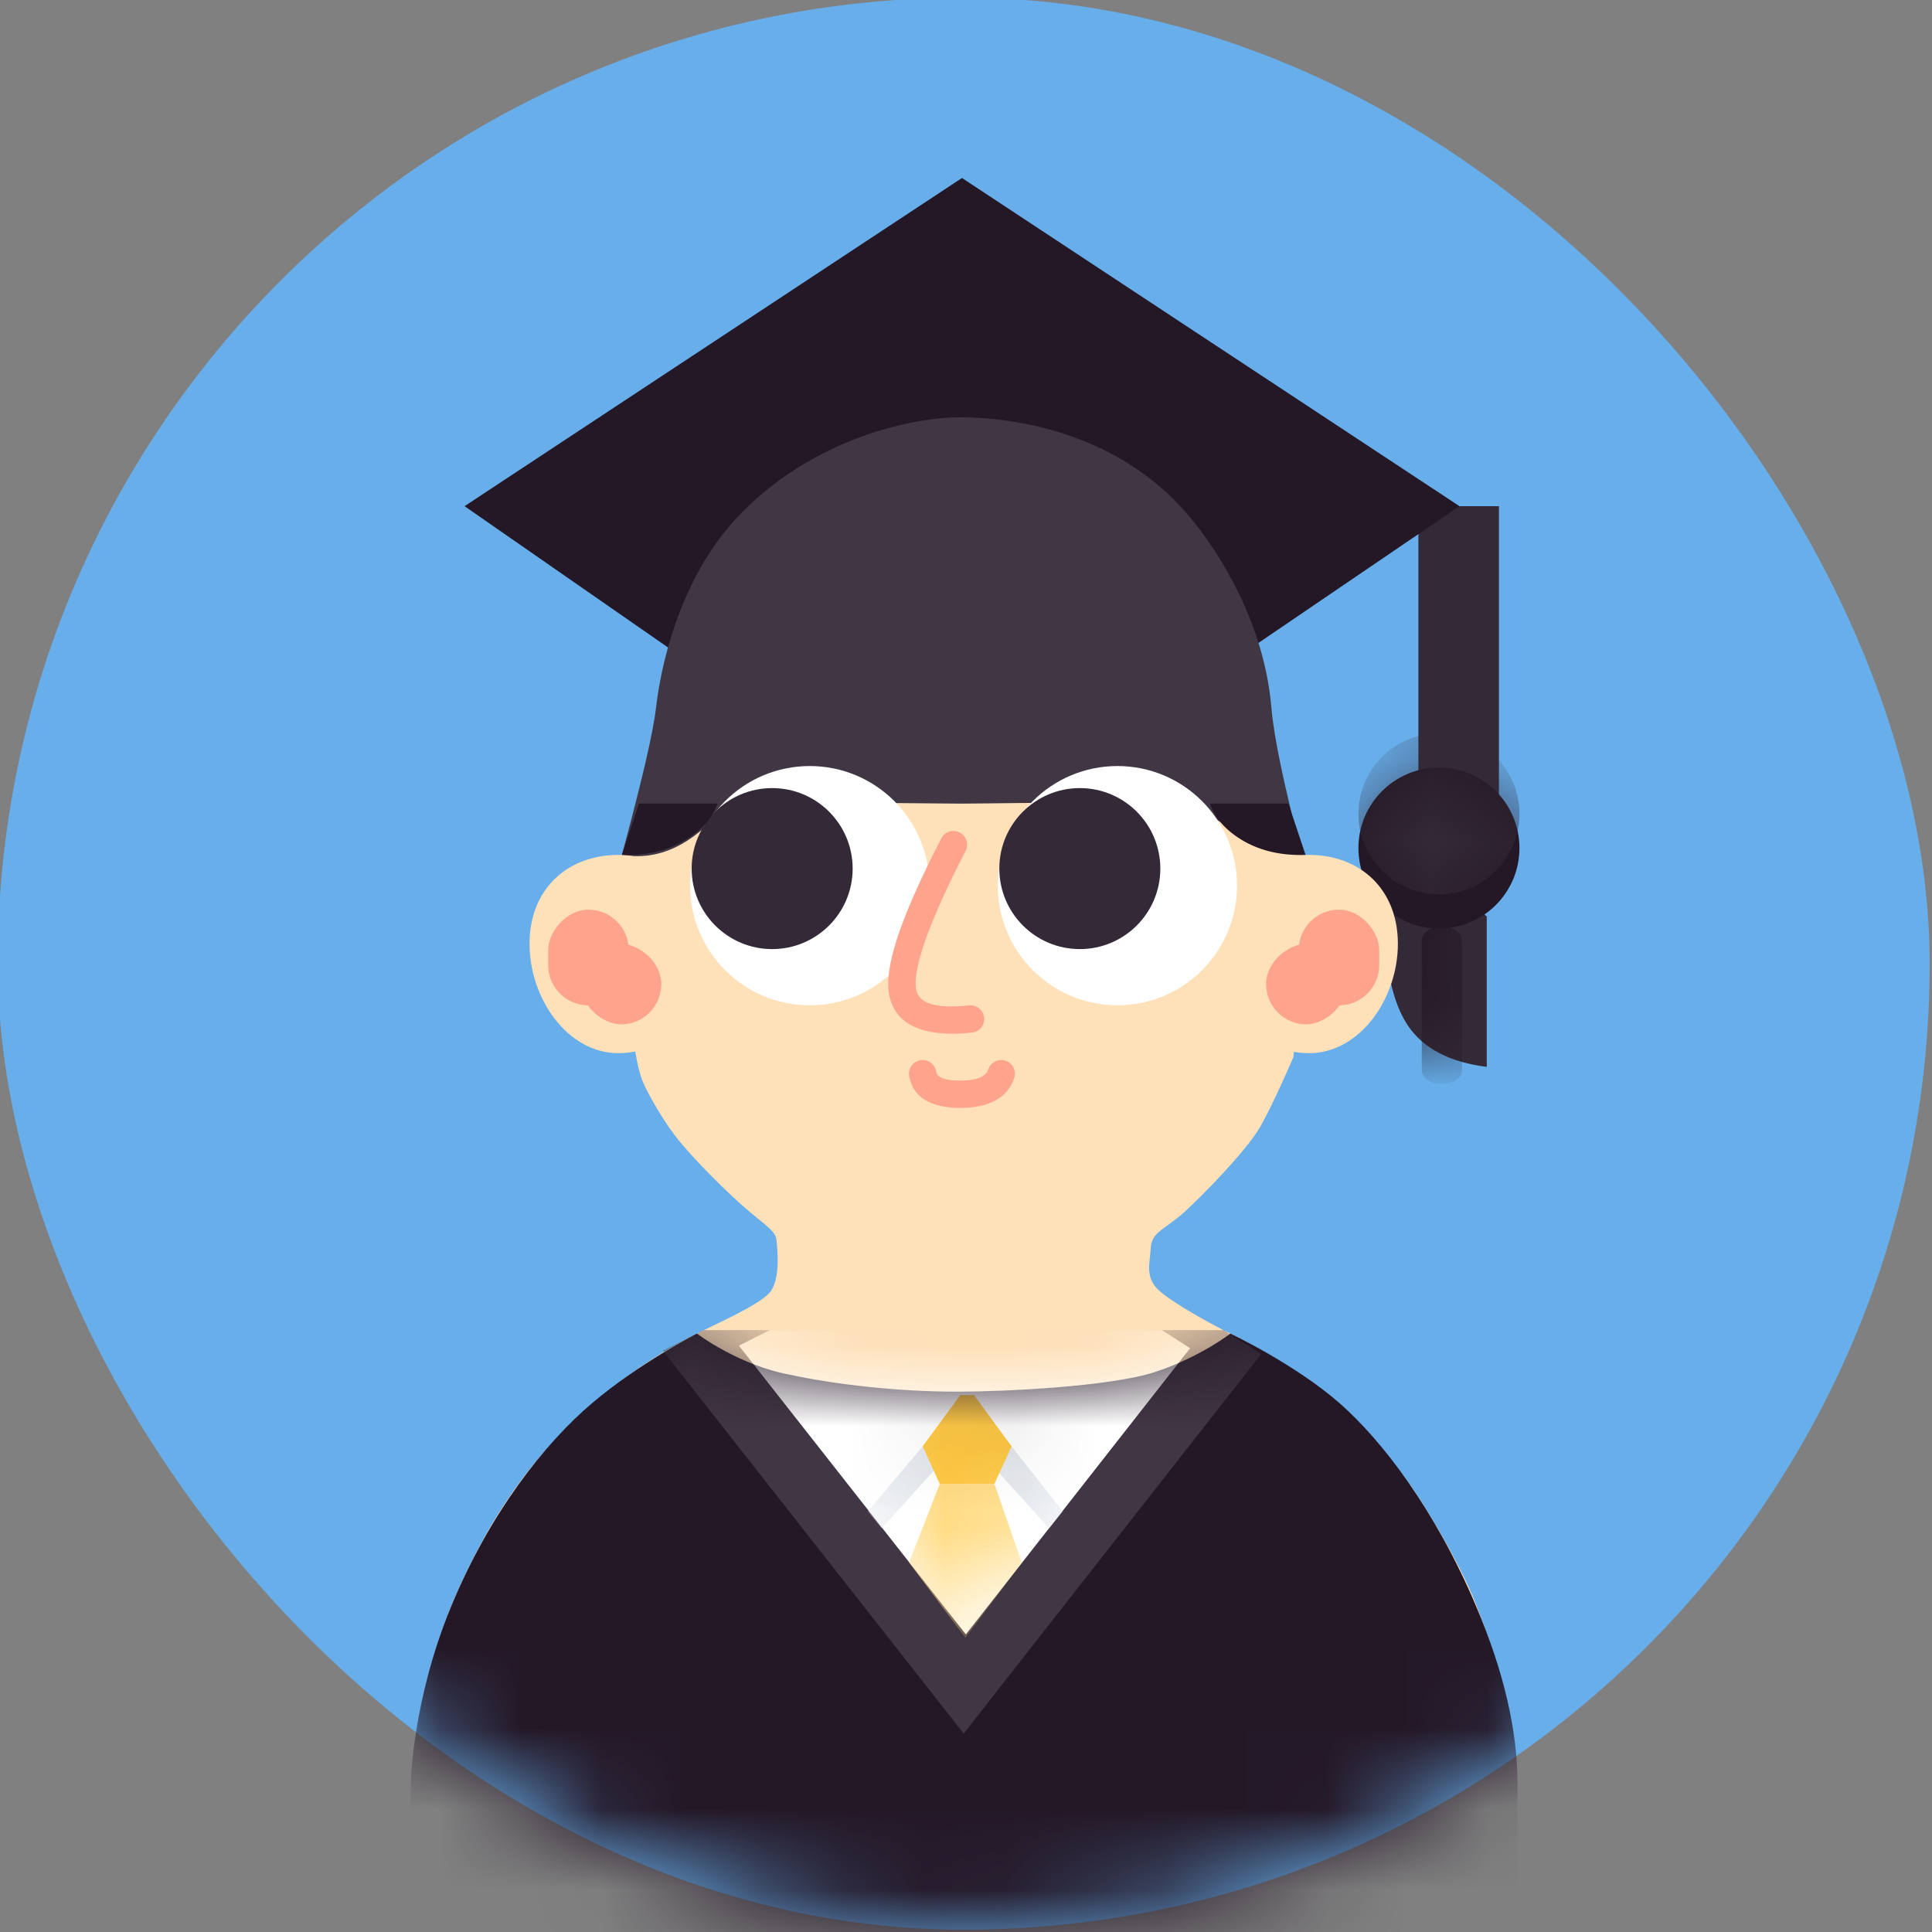 <?xml version="1.0" encoding="UTF-8"?>
<svg width="24px" height="24px" viewBox="0 0 24 24" version="1.1" xmlns="http://www.w3.org/2000/svg" xmlns:xlink="http://www.w3.org/1999/xlink">
    <rect x="0" y="0" width="24" height="24" fill="#808080" stroke="none"/>
    <!-- Generator: Sketch 50.2 (55047) - http://www.bohemiancoding.com/sketch -->
    <title>icon</title>
    <desc>Created with Sketch.</desc>
    <defs>
        <rect id="path-1" x="0" y="0" width="24" height="24" rx="12"></rect>
        <path d="M4.685,0.859 C5.294,0.992 6.08,1.077 6.795,1.077 C7.383,1.077 8.704,1.014 9.256,0.833 C9.821,0.647 10.193,0.355 10.193,0.355 C10.193,0.355 11,0.737 11.552,1.222 C12.079,1.685 12.741,2.547 13.25,3.752 C13.59,4.556 13.76,5.287 13.76,5.946 C13.76,7.194 13.76,7.818 13.76,7.818 L0,7.818 L0.011,5.946 C0.011,5.946 0.029,4.921 0.51,3.752 C0.991,2.583 1.675,1.72 2.261,1.222 C2.848,0.723 3.567,0.355 3.567,0.355 C3.567,0.355 4.088,0.755 4.746,0.871 L4.685,0.859 Z" id="path-3"></path>
        <polygon id="path-5" points="0.945 0.235 1.329 0.042 6.198 0.042 6.55 0.267 3.764 3.822"></polygon>
        <path d="M0,0.425 L0.425,0.042 L0.892,0.085 L1.274,0.425 L1.274,2.293 C0.816,2.236 0.49,2.066 0.297,1.784 C0.105,1.501 0.006,1.048 0,0.425 Z" id="path-7"></path>
        <circle id="path-9" cx="1.595" cy="1.595" r="1"></circle>
    </defs>
    <g id="Page-1" stroke="none" stroke-width="1" fill="none" fill-rule="evenodd">
        <g id="icon" transform="translate(-1, -1)">
            <g id="Rectangle-2-Copy-2" transform="translate(0.971, 0.971)" fill="#67AEEA" fill-rule="nonzero">
                <rect id="path-1" x="0" y="0" width="24" height="24" rx="12"></rect>
            </g>
            <g id="Group-19-Copy-2-Clipped" transform="translate(0.971, 0.971)">
                <mask id="mask-2" fill="white">
                    <use xlink:href="#path-1"></use>
                </mask>
                <g id="path-1"></g>
                <g id="Group-19-Copy-2" mask="url(#mask-2)">
                    <g transform="translate(5, 2)" id="Group">
                        <g transform="translate(0.12, 0.24)">
                            <path d="M0,21.833 L0.011,19.962 C0.011,19.962 0.074,18.719 0.595,17.551 C1.115,16.384 1.688,15.736 2.261,15.237 C2.835,14.738 3.334,14.474 3.567,14.355 C3.801,14.235 4.332,14.005 4.47,13.846 C4.608,13.687 4.565,13.305 4.555,13.198 C4.544,13.092 4.47,13.05 4.215,12.837 C3.96,12.625 3.482,12.146 3.291,11.892 C3.1,11.639 2.93,11.319 2.888,11.212 C2.86,11.14 2.831,11.027 2.803,10.872 C2.789,10.786 2.732,9.965 2.633,8.409 C2.633,8.409 2.98,7.277 3.674,5.012 C7.803,6.887 10.118,7.934 10.617,8.154 C10.727,8.202 10.897,8.287 11.127,8.409 C11.028,10.08 10.978,10.916 10.978,10.916 C10.978,10.916 10.734,11.489 10.564,11.786 C10.394,12.084 9.842,12.646 9.619,12.848 C9.396,13.05 9.216,13.092 9.205,13.283 C9.195,13.474 9.131,13.644 9.29,13.804 C9.449,13.963 10.012,14.27 10.193,14.355 C10.373,14.439 10.587,14.571 11.053,14.865 C11.518,15.16 12.167,15.906 12.348,16.129 C12.528,16.352 13.038,17.18 13.25,17.732 C13.463,18.284 13.611,18.762 13.686,19.271 C13.76,19.781 13.76,21.833 13.76,21.833 L0,21.833 Z" id="Page-1-Copy" fill="#FEE0B9"></path>
                            <g id="Fill-1-Copy" transform="translate(0, 14)" fill="#241827">
                                <path d="M4.685,0.859 C5.294,0.992 6.08,1.077 6.795,1.077 C7.383,1.077 8.704,1.014 9.256,0.833 C9.821,0.647 10.193,0.355 10.193,0.355 C10.193,0.355 11,0.737 11.552,1.222 C12.079,1.685 12.741,2.547 13.25,3.752 C13.59,4.556 13.76,5.287 13.76,5.946 C13.76,7.194 13.76,7.818 13.76,7.818 L0,7.818 L0.011,5.946 C0.011,5.946 0.029,4.921 0.51,3.752 C0.991,2.583 1.675,1.72 2.261,1.222 C2.848,0.723 3.567,0.355 3.567,0.355 C3.567,0.355 4.088,0.755 4.746,0.871 L4.685,0.859 Z" id="path-3"></path>
                            </g>
                            <g id="Галстук-Copy-Clipped" transform="translate(0, 14)">
                                <mask id="mask-4" fill="white">
                                    <use xlink:href="#path-3"></use>
                                </mask>
                                <g id="path-3"></g>
                                <g id="Галстук-Copy" mask="url(#mask-4)">
                                    <g transform="translate(3, 0)" id="Group">
                                        <g transform="translate(0.143, 0.27)">
                                            <polygon id="Rectangle-6" fill="#413643" points="0 0.297 0.51 0.042 6.965 0.042 7.432 0.34 3.737 5.054"></polygon>
                                            <g id="Rectangle-6" fill="#FFFFFF">
                                                <polygon id="path-5" points="0.945 0.235 1.329 0.042 6.198 0.042 6.55 0.267 3.764 3.822"></polygon>
                                            </g>
                                            <g id="Group-11-Clipped">
                                                <mask id="mask-6" fill="white">
                                                    <use xlink:href="#path-5"></use>
                                                </mask>
                                                <g id="path-5"></g>
                                                <g id="Group-11" mask="url(#mask-6)">
                                                    <g transform="translate(1, 0)" id="Group">
                                                        <g transform="translate(0.548, 0.849)">
                                                            <polygon id="Rectangle-9" fill="#E3E7EC" fill-rule="nonzero" points="2.444 0.764 2.75 0.595 3.421 1.444 3.251 1.656"></polygon>
                                                            <polygon id="Rectangle-9" fill="#E3E7EC" fill-rule="nonzero" transform="translate(1.477, 1.147) scale(-1, 1) translate(-1.477, -1.147) " points="0.977 0.764 1.274 0.637 1.954 1.444 1.784 1.656"></polygon>
                                                            <polygon id="Rectangle-8" fill="#FFDB83" fill-rule="nonzero" points="1.892 1.104 2.571 1.104 2.911 2.081 2.21 3.015 1.51 2.081"></polygon>
                                                            <polygon id="Rectangle-7" fill="#FFC841" fill-rule="nonzero" points="2.147 0 2.317 0 2.784 0.637 2.571 1.104 1.892 1.104 1.68 0.637"></polygon>
                                                        </g>
                                                    </g>
                                                </g>
                                            </g>
                                        </g>
                                    </g>
                                </g>
                            </g>
                            <g id="Group-14-Copy" transform="translate(11.104, 4.077)">
                                <rect id="Rectangle-10" fill="#342937" fill-rule="nonzero" x="1.425" y="0" width="1" height="3.907"></rect>
                                <g id="Group-12" transform="translate(1, 4.672)">
                                    <g id="Rectangle-11" fill="#342937" fill-rule="nonzero">
                                        <path d="M0,0.425 L0.425,0.042 L0.892,0.085 L1.274,0.425 L1.274,2.293 C0.816,2.236 0.49,2.066 0.297,1.784 C0.105,1.501 0.006,1.048 0,0.425 Z" id="path-7"></path>
                                    </g>
                                    <g id="Line-4-Clipped">
                                        <mask id="mask-8" fill="white">
                                            <use xlink:href="#path-7"></use>
                                        </mask>
                                        <g id="path-7"></g>
                                        <path d="M0.467,0.722 L0.467,2.336 C0.467,2.43 0.579,2.506 0.717,2.506 C0.855,2.506 0.967,2.43 0.967,2.336 L0.967,0.722 C0.967,0.628 0.855,0.552 0.717,0.552 C0.579,0.552 0.467,0.628 0.467,0.722 Z" id="Line-4" fill="#241827" fill-rule="nonzero" mask="url(#mask-8)"></path>
                                    </g>
                                </g>
                                <g id="Group-13" transform="translate(0.085, 2.652)">
                                    <g id="Oval-7" fill="#241827" fill-rule="nonzero">
                                        <circle id="path-9" cx="1.595" cy="1.595" r="1"></circle>
                                    </g>
                                    <g id="Oval-7-Copy-Clipped">
                                        <mask id="mask-10" fill="white">
                                            <use xlink:href="#path-9"></use>
                                        </mask>
                                        <g id="path-9"></g>
                                        <circle id="Oval-7-Copy" fill="#342937" fill-rule="nonzero" mask="url(#mask-10)" cx="1.595" cy="1.17" r="1"></circle>
                                    </g>
                                </g>
                            </g>
                            <g id="Шапка" transform="translate(0.68, 0)" fill-rule="nonzero">
                                <polygon id="Rectangle-4" fill="#241827" points="0 4.077 6.179 0 12.359 4.077 8.103 6.972 3.655 6.615"></polygon>
                                <path d="M6.158,2.973 C6.795,2.973 8.112,3.143 9.003,4.204 C9.407,4.684 9.938,5.563 10.023,6.583 C10.053,6.941 10.18,7.55 10.405,8.409 C10.059,8.398 9.733,8.271 9.428,8.027 C9.003,7.687 6.911,7.772 6.158,7.772 C5.416,7.772 3.44,7.687 2.93,8.112 C2.623,8.368 2.297,8.467 1.954,8.409 C2.2,7.502 2.342,6.894 2.378,6.583 C2.463,5.861 2.754,4.883 3.398,4.204 C4.294,3.259 5.521,2.973 6.158,2.973 Z" id="Rectangle-5" fill="#413643"></path>
                            </g>
                            <path d="M6.203,11.155 C6.248,11.424 6.481,11.552 6.838,11.552 C7.186,11.552 7.424,11.432 7.508,11.181 C7.538,11.092 7.49,10.995 7.401,10.966 C7.312,10.936 7.216,10.984 7.186,11.073 C7.157,11.161 7.055,11.212 6.838,11.212 C6.628,11.212 6.55,11.169 6.538,11.099 C6.523,11.006 6.435,10.944 6.342,10.959 C6.25,10.975 6.187,11.062 6.203,11.155 Z" id="Line-3" fill="#FEA38C" fill-rule="nonzero"></path>
                            <g id="Group-16" transform="translate(10.023, 8.409)" fill-rule="nonzero">
                                <path d="M1.147,2.463 C1.78,2.463 2.251,1.784 2.251,1.104 C2.251,0.424 1.78,0 1.147,0 C0.513,0 0,0.551 0,1.232 C0,1.912 0.513,2.463 1.147,2.463 Z" id="Oval-8" fill="#FEE0B9"></path>
                                <g id="Group-3-Copy" transform="translate(0.019, 0.68)" fill="#FEA38C">
                                    <rect id="Rectangle-2" x="1" y="0" width="1" height="1.189" rx="0.5"></rect>
                                    <rect id="Rectangle-2" transform="translate(1.095, 0.925) rotate(90) translate(-1.095, -0.925) " x="0.595" y="0.425" width="1" height="1" rx="0.5"></rect>
                                </g>
                            </g>
                            <g id="Group-17" transform="translate(0.444, 8.409)" fill-rule="nonzero">
                                <path d="M2.189,2.463 C2.822,2.463 3.293,1.784 3.293,1.104 C3.293,0.424 2.822,0 2.189,0 C1.556,0 1.042,0.551 1.042,1.232 C1.042,1.912 1.556,2.463 2.189,2.463 Z" id="Oval-8" fill="#FEE0B9" transform="translate(2.168, 1.232) scale(-1, 1) translate(-2.168, -1.232) "></path>
                                <g id="Group-2-Copy" transform="translate(0.68, 0.68)" fill="#FEA38C">
                                    <rect id="Rectangle-2" transform="translate(1.095, 0.595) scale(-1, 1) translate(-1.095, -0.595) " x="0.595" y="0" width="1" height="1.189" rx="0.5"></rect>
                                    <rect id="Rectangle-2" transform="translate(1.5, 0.925) scale(-1, 1) rotate(90) translate(-1.5, -0.925) " x="1" y="0.425" width="1" height="1" rx="0.5"></rect>
                                </g>
                            </g>
                            <g id="Глаза" transform="translate(3.482, 7.305)" fill-rule="nonzero">
                                <g id="Group-8" transform="translate(3.822, 0)">
                                    <circle id="Oval-5" fill="#FFFFFF" cx="1.486" cy="1.486" r="1.486"></circle>
                                    <circle id="Oval-6" fill="#342937" cx="1.019" cy="1.274" r="1"></circle>
                                </g>
                                <g id="Group-9">
                                    <circle id="Oval-5-Copy" fill="#FFFFFF" cx="1.486" cy="1.486" r="1.486"></circle>
                                    <circle id="Oval-6-Copy" fill="#342937" cx="1.019" cy="1.274" r="1"></circle>
                                </g>
                            </g>
                            <path d="M6.602,8.204 C6.134,9.111 5.914,9.725 5.946,10.081 C5.986,10.512 6.363,10.682 6.983,10.616 C7.076,10.607 7.144,10.523 7.134,10.43 C7.124,10.336 7.04,10.269 6.947,10.278 C6.491,10.326 6.302,10.242 6.285,10.05 C6.26,9.782 6.466,9.208 6.904,8.359 C6.947,8.276 6.914,8.174 6.831,8.131 C6.747,8.087 6.645,8.12 6.602,8.204 Z" id="Line-2" fill="#FEA38C" fill-rule="nonzero"></path>
                            <g id="Group-20" transform="translate(2.633, 7.729)" fill="#241827" fill-rule="nonzero">
                                <path d="M7.305,0.042 L8.281,0.042 L8.494,0.68 C8.201,0.69 7.946,0.633 7.729,0.51 C7.513,0.386 7.371,0.23 7.305,0.042 Z" id="Rectangle-13"></path>
                                <path d="M2e-07,0.042 L0.977,0.042 L1.189,0.68 C0.896,0.69 0.641,0.633 0.425,0.51 C0.208,0.386 0.067,0.23 2e-07,0.042 Z" id="Rectangle-13" transform="translate(0.595, 0.542) scale(-1, 1) translate(-0.595, -0.542) "></path>
                            </g>
                        </g>
                    </g>
                </g>
            </g>
        </g>
    </g>
</svg>